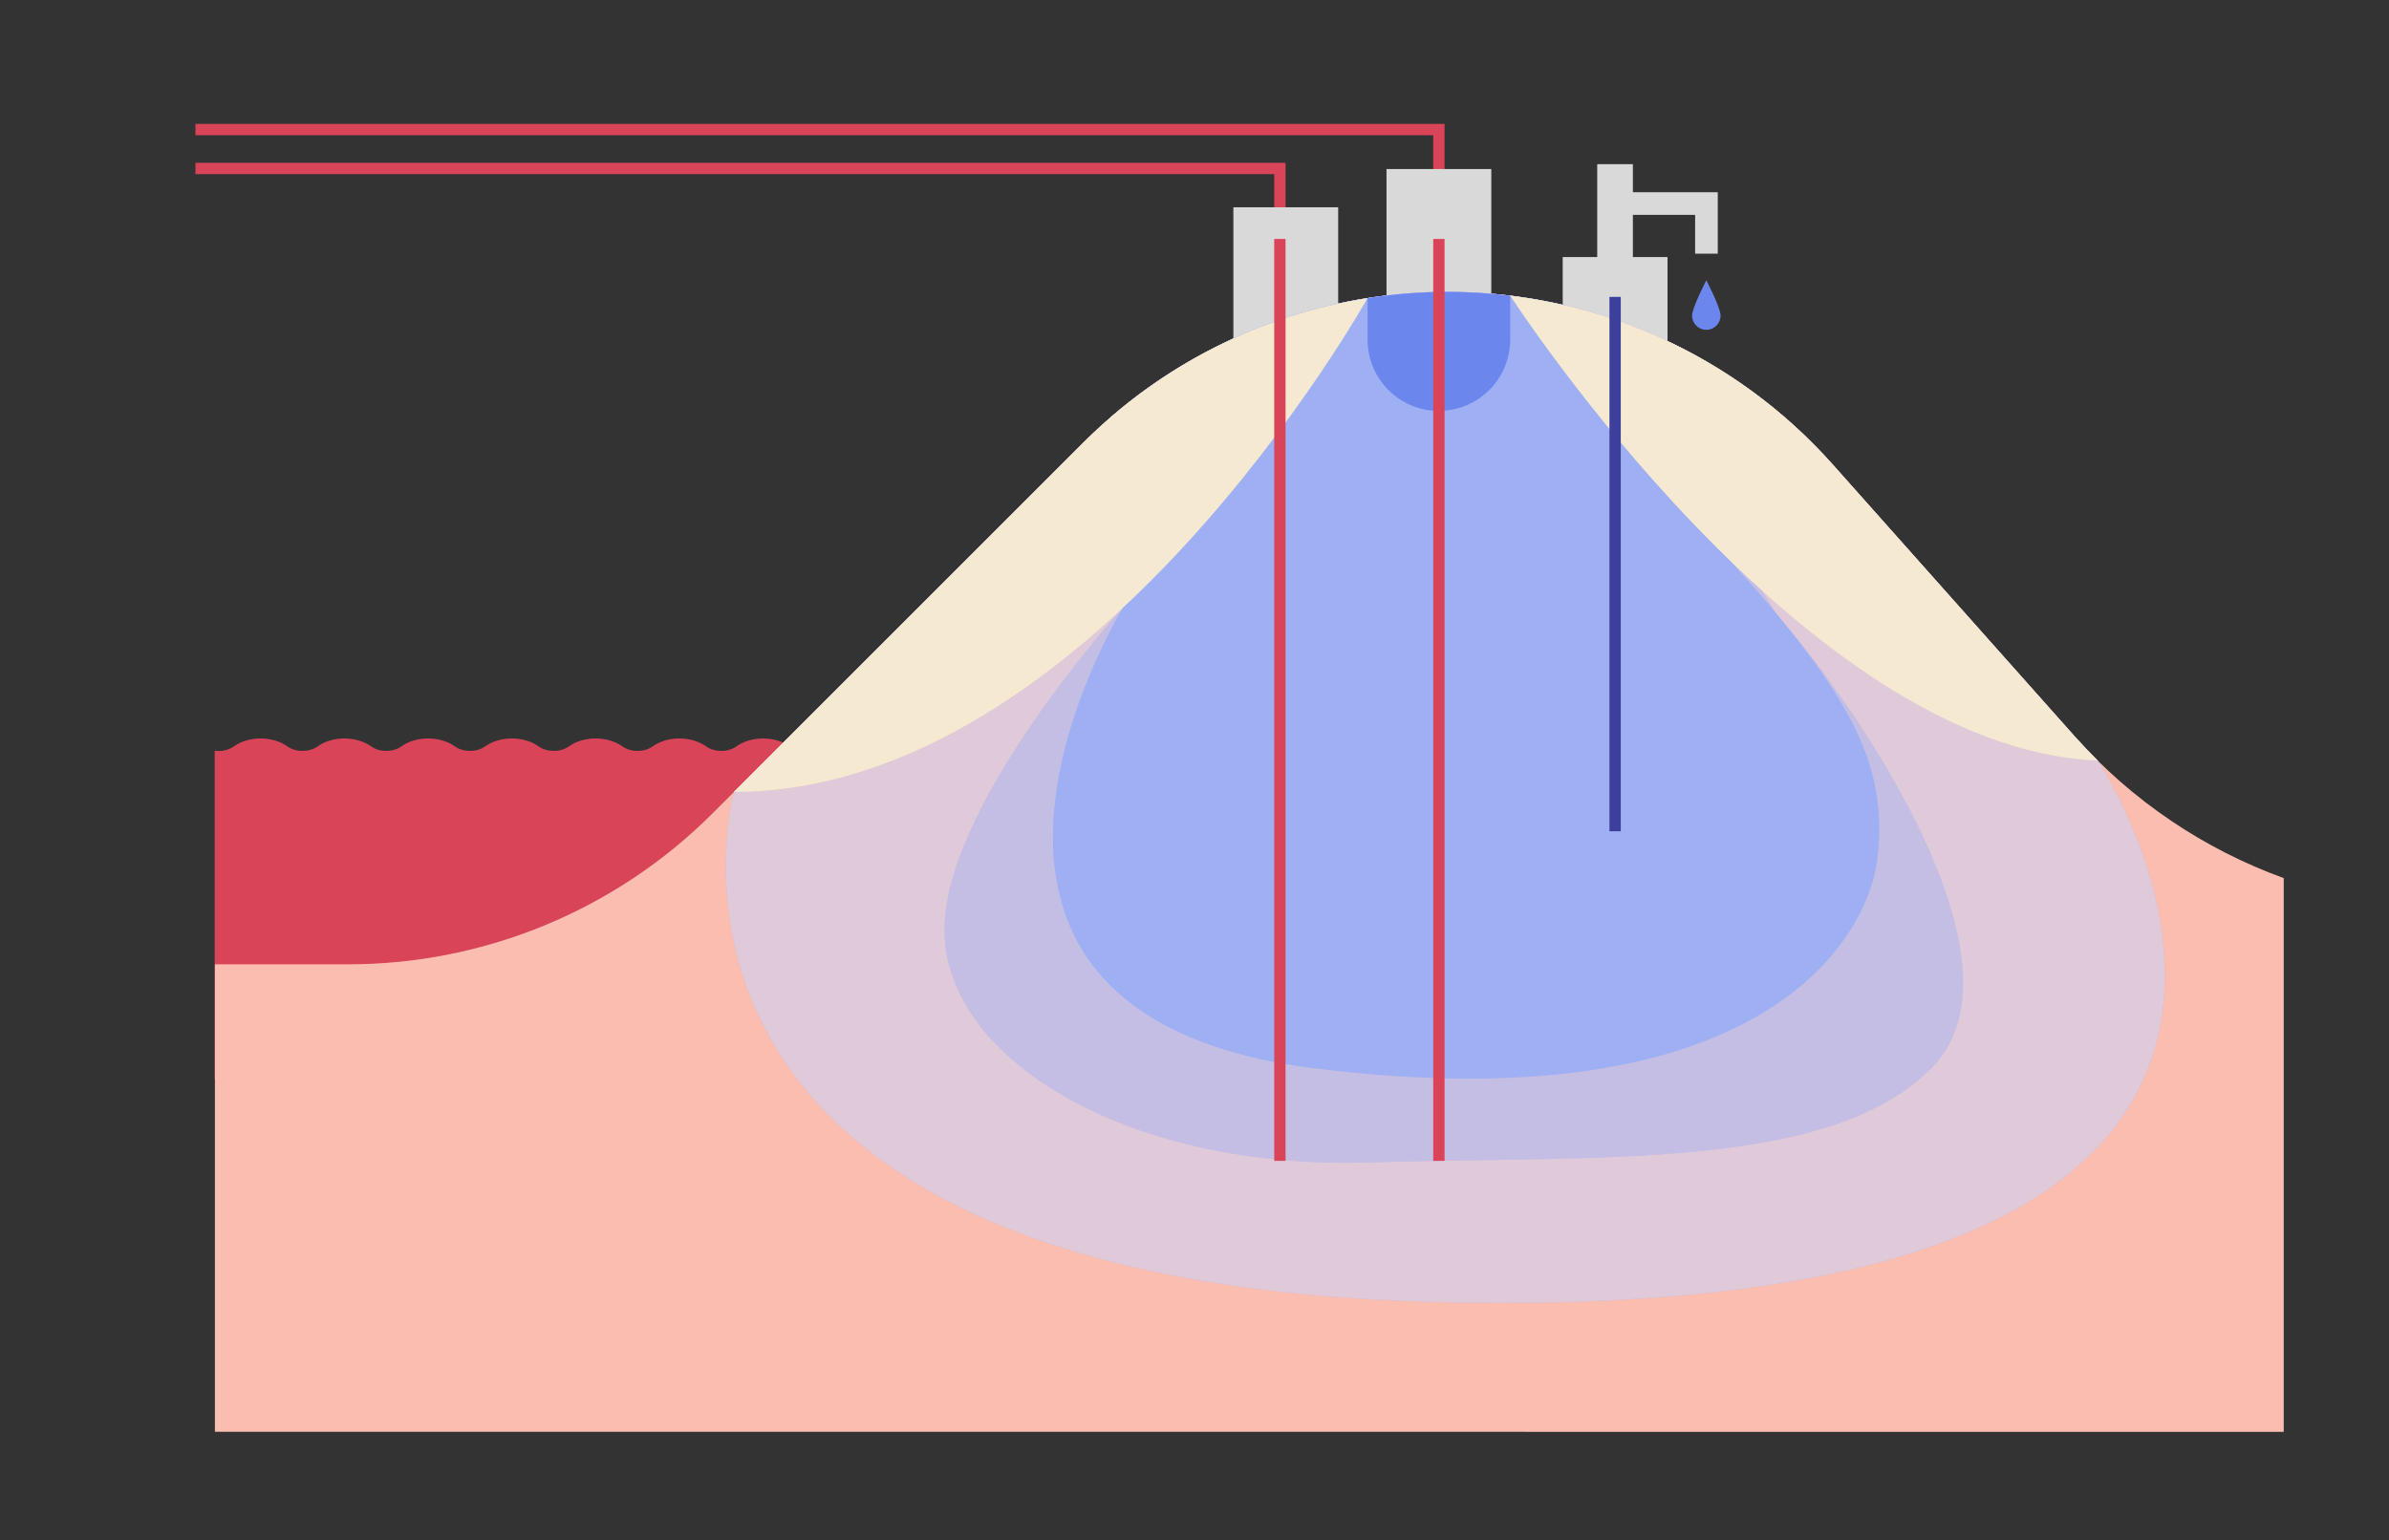 <?xml version="1.0" encoding="UTF-8"?>
<svg xmlns="http://www.w3.org/2000/svg" id="Maps" viewBox="0 0 211.09 136.14" width="211.09" height="136.14" x="0" y="0"><rect x="0" y="0" width="211.09" height="136.14" fill="#333333" stroke="none"/><defs><style>.cls-1{fill:#f5ead1;}.cls-2{fill:#fbbdb0;}.cls-3{fill:#6b86ec;}.cls-4{fill:#9eaff3;}.cls-5{fill:#d9d9d9;}.cls-6{fill:#da4459;}.cls-7{stroke:#d9d9d9;stroke-width:2px;}.cls-7,.cls-8,.cls-9{fill:none;stroke-miterlimit:10;}.cls-8{stroke:#3c3f9b;}.cls-9{stroke:#da4459;}.cls-10{opacity:.7;}.cls-10,.cls-11{fill:#fdd5cd;}.cls-11{opacity:.4;}</style></defs><polyline class="cls-9" points="127.14 18.32 127.14 11.45 60.39 11.45 17.27 11.45"/><polyline class="cls-9" points="113.09 18.32 113.09 14.89 54.88 14.89 17.27 14.89"/><rect class="cls-5" x="108.98" y="18.32" width="9.26" height="12.02"/><rect class="cls-5" x="138.08" y="22.72" width="9.26" height="7.62"/><rect class="cls-5" x="141.13" y="14.51" width="3.15" height="10.15"/><rect class="cls-5" x="122.51" y="14.94" width="9.26" height="12.02"/><path class="cls-6" d="M74.49,65.28c-.74,.05-1.47,.29-2.04,.7h0c-.73,.52-1.91,.52-2.64,0-1.32-.95-3.45-.95-4.76,0h0c-.73,.52-1.91,.52-2.64,0-1.32-.95-3.45-.95-4.76,0-.73,.52-1.91,.52-2.64,0-1.32-.95-3.45-.95-4.76,0-.73,.52-1.91,.52-2.64,0-1.32-.95-3.45-.95-4.76,0-.73,.52-1.91,.52-2.64,0-1.32-.95-3.45-.95-4.76,0-.73,.52-1.91,.52-2.64,0-1.32-.95-3.45-.95-4.76,0-.73,.52-1.91,.52-2.64,0-1.32-.95-3.45-.95-4.76,0-.46,.33-1.09,.45-1.68,.37v29h55.52v-30.05Z"/><path class="cls-2" d="M201.79,77.61c-7.03-2.55-13.4-6.82-18.48-12.53l-21.37-24.02c-8.64-9.71-21.02-15.27-34.02-15.27h0c-12.08,0-23.66,4.8-32.2,13.34l-32.76,32.76c-8.54,8.54-20.12,13.34-32.2,13.34h-11.77v41.32H201.79v-48.95Z"/><path class="cls-4" d="M128.46,115.12c89.97,1.57,56.88-47.91,56.88-47.91-.7-.69-1.37-1.4-2.03-2.13l-21.37-24.02c-8.64-9.71-21.02-15.27-34.02-15.27h0c-12.08,0-23.66,4.8-32.2,13.34l-30.86,30.86h0s-12.22,43.8,63.61,45.12Z"/><path class="cls-10" d="M128.46,115.12c89.97,1.57,56.88-47.91,56.88-47.91-.7-.69-1.37-1.4-2.03-2.13l-21.37-24.02c-8.64-9.71-21.02-15.27-34.02-15.27h0c-12.08,0-23.66,4.8-32.2,13.34l-30.86,30.86h0s-12.22,43.8,63.61,45.12Z"/><path class="cls-4" d="M99.2,53.74s-16.51,18.13-15.72,29.25c.78,11.13,16.72,20.37,37.35,19.75,20.64-.63,41.01,.78,49.94-8.46,8.93-9.25-6.83-31.9-13.17-39.24-2.88-3.34-7.49-14.42-11.65-25.51-5.64-2.43-11.77-3.73-18.05-3.73h0c-10.95,0-21.5,3.95-29.74,11.05l1.03,16.89Z"/><path class="cls-11" d="M99.2,53.74s-16.51,18.13-15.72,29.25c.78,11.13,16.72,20.37,37.35,19.75,20.64-.63,41.01,.78,49.94-8.46,8.93-9.25-6.83-31.9-13.17-39.24-2.88-3.34-7.49-14.42-11.65-25.51-5.64-2.43-11.77-3.73-18.05-3.73h0c-10.95,0-21.5,3.95-29.74,11.05l1.03,16.89Z"/><path class="cls-4" d="M116.24,94.43c39.02,4.86,48.9-11.13,49.68-18.81,.78-7.68-1.84-13.72-13.08-26.09-4.9-5.39-10.12-14.24-14.46-22.52-3.4-.8-6.91-1.22-10.47-1.22h0c-7.07,0-13.97,1.65-20.19,4.73-3.86,10.65-8.51,23.22-8.51,23.22,0,0-21.99,35.84,17.03,40.7Z"/><path class="cls-3" d="M127.14,36.31h0c3.48,0,6.3-2.82,6.3-6.3v-3.87c-1.82-.22-3.67-.34-5.52-.34h0c-2.39,0-4.75,.19-7.08,.56v3.66c0,3.48,2.82,6.3,6.3,6.3Z"/><path class="cls-1" d="M120.83,26.35h0c-9.46,1.49-18.27,5.93-25.12,12.78l-30.86,30.86c31.67,0,55.99-43.65,55.99-43.65Z"/><path class="cls-1" d="M185.34,67.21c-.7-.69-1.37-1.4-2.03-2.13l-21.37-24.02c-7.41-8.32-17.56-13.59-28.5-14.93h0s25.87,40.09,51.9,41.08Z"/><polyline class="cls-7" points="142.71 17.99 150.78 17.99 150.78 22.42"/><path class="cls-3" d="M152.03,27.89c0,.69-.56,1.26-1.26,1.26s-1.26-.56-1.26-1.26,1.26-3.12,1.26-3.12c0,0,1.26,2.42,1.26,3.12Z"/><line class="cls-9" x1="127.14" y1="102.6" x2="127.14" y2="21.12"/><line class="cls-8" x1="142.71" y1="73.47" x2="142.71" y2="26.24"/><line class="cls-9" x1="113.09" y1="102.6" x2="113.09" y2="21.12"/></svg>
